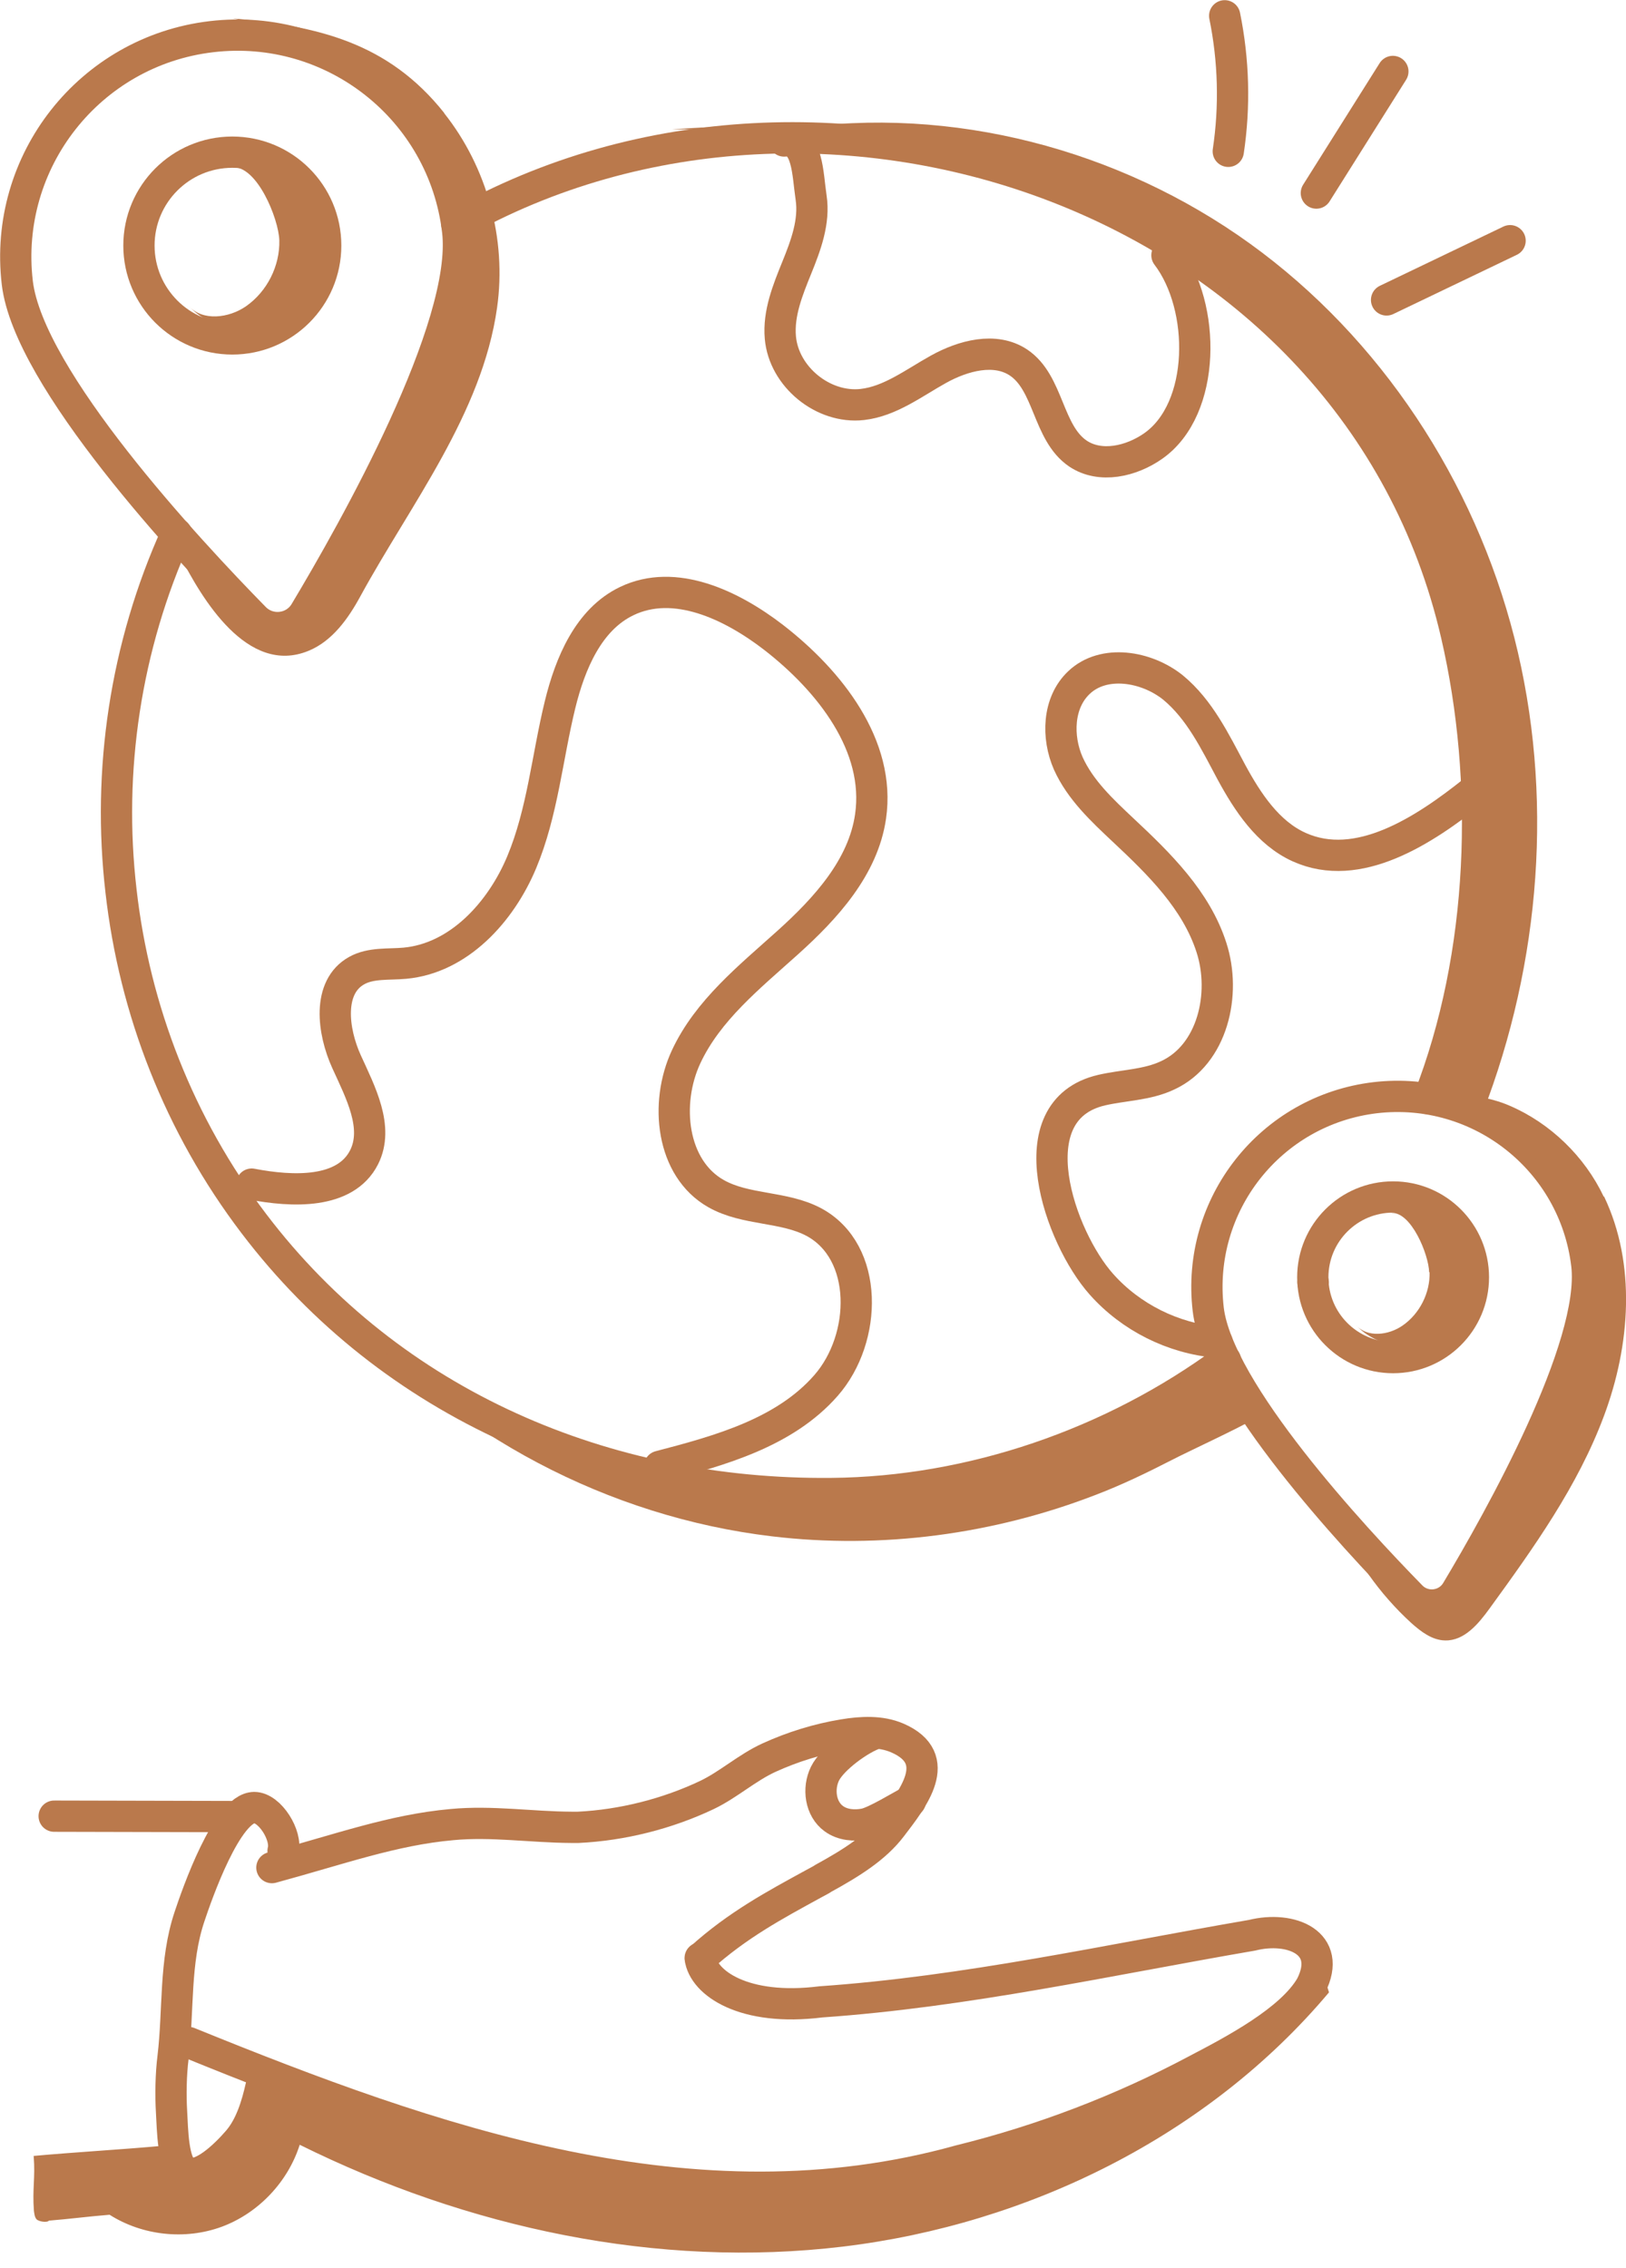 <svg width="104" height="145" viewBox="0 0 104 145" fill="none" xmlns="http://www.w3.org/2000/svg">
<g clip-path="url(#clip0_296_12069)">
<path d="M2.143 137.853C4.798 137.61 7.724 137.448 10.38 137.206C10.623 138.459 12.133 139.187 13.373 138.85C14.613 138.513 15.503 137.394 15.921 136.181C16.339 134.968 16.339 133.661 16.339 132.381C30.32 138.661 45.298 140.71 60.398 138.082C69.013 136.586 78.868 132.691 84.693 126.127C84.949 126.909 84.747 126.613 85.003 127.394C77.291 136.572 65.791 142.219 53.927 143.648C42.049 145.076 29.888 142.448 19.17 137.138C18.415 139.524 16.514 141.518 14.182 142.381C11.836 143.243 9.113 142.947 7.01 141.613C5.675 141.72 4.461 141.882 3.127 141.99C3.005 142.138 2.453 142.044 2.331 141.896C2.21 141.747 2.196 141.545 2.169 141.357C2.062 139.968 2.264 139.268 2.156 137.879L2.143 137.853Z" fill="#BA794C"/>
<path d="M12.065 130.601C27.623 136.922 44.381 142.879 61.382 138.149C66.639 136.855 71.749 134.901 76.535 132.354C78.854 131.141 82.575 129.2 83.856 126.976C85.258 124.213 82.562 123.122 80.081 123.742C70.913 125.318 61.813 127.354 52.51 128C47.576 128.62 44.987 126.787 44.785 125.197" stroke="#BA794C" stroke-width="2" stroke-linecap="round" stroke-linejoin="round"/>
<path d="M16.703 133.392C16.42 134.659 16.015 135.952 15.233 136.869C14.451 137.785 12.766 139.443 11.822 138.85C11.04 138.351 11.04 136.141 10.973 135.049C10.906 133.958 10.933 132.623 11.067 131.559C11.431 128.513 11.148 125.454 12.119 122.556C12.604 121.101 14.519 115.602 16.258 115.575C17.269 115.575 18.375 117.381 18.105 118.351" stroke="#BA794C" stroke-width="2" stroke-linecap="round" stroke-linejoin="round"/>
<path d="M17.391 119.416C21.718 118.243 25.129 117.003 28.904 116.666C31.439 116.424 33.987 116.828 36.562 116.841C36.71 116.841 36.832 116.841 36.98 116.841C39.784 116.707 42.683 115.979 45.231 114.766C46.606 114.106 47.779 113.027 49.195 112.38C50.705 111.693 52.309 111.195 53.954 110.925C55.1 110.736 56.327 110.669 57.392 111.127C60.465 112.461 58.349 115.062 57.014 116.814C55.989 118.162 54.426 119.133 52.633 120.116L52.579 120.157C52.376 120.265 52.174 120.386 51.958 120.494C51.931 120.521 51.877 120.534 51.837 120.561C49.653 121.761 47.159 123.081 44.8 125.224" stroke="#BA794C" stroke-width="2" stroke-linecap="round" stroke-linejoin="round"/>
<path d="M15.127 116.154L3.465 116.127" stroke="#BA794C" stroke-width="2" stroke-linecap="round" stroke-linejoin="round"/>
<path d="M56.031 110.831C55.019 111.154 53.24 112.448 52.768 113.405C52.296 114.362 52.471 115.669 53.334 116.289C53.887 116.693 54.642 116.761 55.316 116.626C55.99 116.491 57.621 115.48 58.228 115.17" stroke="#BA794C" stroke-width="2" stroke-linecap="round" stroke-linejoin="round"/>
<path d="M83.981 82.008H83.996" stroke="#BA794C" stroke-width="2" stroke-linecap="round" stroke-linejoin="round"/>
<path d="M91.382 70.256C94.982 61.038 95.332 49.959 93.148 40.553C86.691 12.601 52.729 0.997 29.217 14.34" stroke="#BA794C" stroke-width="2" stroke-linecap="round" stroke-linejoin="round"/>
<path d="M11.286 34.124C8.01 41.361 6.85 49.299 7.74 56.967C8.603 64.582 11.461 71.954 16.234 78.234C25.065 89.865 38.776 95.633 53.175 95.498C62.14 95.418 71.159 92.304 78.386 86.981" stroke="#BA794C" stroke-width="2" stroke-linecap="round" stroke-linejoin="round"/>
<path d="M42.185 93.76C46.068 92.749 50.194 91.604 52.836 88.585C55.478 85.566 55.586 80.04 52.054 78.14C50.126 77.116 47.699 77.399 45.798 76.321C42.94 74.704 42.495 70.553 43.884 67.574C45.273 64.596 47.942 62.466 50.382 60.27C52.823 58.073 55.209 55.458 55.681 52.21C56.341 47.696 53.079 43.544 49.479 40.755C46.783 38.679 43.156 36.954 40.082 38.437C37.642 39.609 36.469 42.412 35.822 45.054C34.999 48.423 34.703 51.941 33.368 55.135C32.033 58.329 29.337 61.28 25.886 61.59C24.848 61.685 23.729 61.55 22.812 62.062C20.924 63.113 21.275 65.93 22.165 67.884C23.054 69.838 24.254 72.089 23.284 74.003C22.084 76.361 18.7 76.213 16.098 75.714" stroke="#BA794C" stroke-width="2" stroke-linecap="round" stroke-linejoin="round"/>
<path d="M74.638 16.321C77.145 19.609 77.145 26.146 73.761 28.518C72.359 29.502 70.377 29.96 68.948 29.003C66.993 27.682 67.101 24.488 65.146 23.181C63.65 22.183 61.6 22.736 60.023 23.612C58.446 24.488 56.936 25.661 55.156 25.863C52.648 26.146 50.127 24.084 49.912 21.577C49.777 20.041 50.383 18.545 50.963 17.116C51.543 15.688 52.109 14.165 51.88 12.642C51.651 11.119 51.678 8.841 50.154 9.016" stroke="#BA794C" stroke-width="2" stroke-linecap="round" stroke-linejoin="round"/>
<path d="M94.282 50.553C91.046 53.14 86.853 55.862 83.091 54.164C81.096 53.261 79.802 51.294 78.75 49.353C77.712 47.412 76.728 45.364 75.029 43.962C73.317 42.588 70.58 42.143 69.003 43.652C67.655 44.933 67.587 47.129 68.329 48.814C69.097 50.512 70.486 51.806 71.847 53.086C74.153 55.243 76.512 57.561 77.483 60.58C78.454 63.571 77.55 67.439 74.679 68.76C73.371 69.38 71.861 69.38 70.459 69.704C64.904 70.997 67.79 79.151 70.459 82.129C72.333 84.232 75.029 85.579 77.847 85.822" stroke="#BA794C" stroke-width="2" stroke-linecap="round" stroke-linejoin="round"/>
<path d="M1.107 18.086C1.835 24.218 12.027 35.175 16.288 39.515C17.231 40.471 18.822 40.283 19.51 39.137C22.637 33.922 29.999 20.889 29.271 14.757C28.354 6.981 21.303 1.428 13.524 2.345C5.745 3.261 0.19 10.31 1.107 18.086Z" stroke="#BA794C" stroke-width="2" stroke-linecap="round" stroke-linejoin="round"/>
<path d="M14.859 21.671C18.158 21.671 20.832 18.998 20.832 15.701C20.832 12.403 18.158 9.73 14.859 9.73C11.561 9.73 8.887 12.403 8.887 15.701C8.887 18.998 11.561 21.671 14.859 21.671Z" stroke="#BA794C" stroke-width="2" stroke-linecap="round" stroke-linejoin="round"/>
<path d="M77.279 83.719C77.899 88.962 86.555 98.288 90.262 102.075C91.112 102.938 92.541 102.762 93.161 101.738C95.884 97.196 102.113 86.105 101.493 80.862C100.697 74.178 94.644 69.407 87.957 70.188C81.27 70.984 76.497 77.035 77.279 83.719Z" stroke="#BA794C" stroke-width="2" stroke-linecap="round" stroke-linejoin="round"/>
<path d="M89.103 86.806C91.94 86.806 94.24 84.507 94.24 81.671C94.24 78.835 91.94 76.536 89.103 76.536C86.266 76.536 83.967 78.835 83.967 81.671C83.967 84.507 86.266 86.806 89.103 86.806Z" stroke="#BA794C" stroke-width="2" stroke-linecap="round" stroke-linejoin="round"/>
<path d="M17.866 15.364C17.906 17.008 17.084 18.639 15.736 19.582C14.63 20.35 12.945 20.552 12.068 19.555C13.754 21.361 16.774 21.738 18.85 20.404C20.926 19.07 21.843 16.172 20.899 13.881C19.955 11.59 17.259 10.188 14.846 10.701C16.423 10.552 17.825 13.976 17.866 15.377V15.364Z" fill="#BA794C"/>
<path d="M91.436 81.347C91.476 82.668 90.802 84.002 89.71 84.757C88.82 85.377 87.459 85.552 86.731 84.73C88.092 86.199 90.532 86.496 92.218 85.418C93.903 84.34 94.644 81.994 93.876 80.135C93.107 78.275 90.937 77.143 88.969 77.561C90.249 77.439 91.382 80.216 91.409 81.347H91.436Z" fill="#BA794C"/>
<path d="M28.409 7.237C31.16 10.7 32.413 15.296 31.793 19.676C30.836 26.455 26.252 32.264 23.057 38.113C22.275 39.555 21.25 40.997 19.727 41.617C15.817 43.221 12.891 38.248 11.516 35.539C10.546 33.625 9.602 31.644 8.092 30.121C10.128 32.479 12.163 34.851 14.199 37.21C15.062 38.221 16.1 39.299 17.435 39.326C19.134 39.353 20.279 37.668 21.102 36.186C22.733 33.248 24.378 30.296 26.009 27.358C28.301 23.221 30.688 18.719 30.081 14.029C29.622 10.485 27.438 7.318 24.594 5.161C21.749 3.018 18.338 1.859 14.873 1.172C20.279 1.671 24.809 2.682 28.423 7.237H28.409Z" fill="#BA794C"/>
<path d="M102.599 76.509C104.662 80.835 104.271 86.024 102.599 90.512C100.927 95.013 98.096 98.962 95.278 102.843C94.564 103.827 93.661 104.919 92.434 104.892C91.598 104.878 90.883 104.326 90.263 103.773C88.228 101.913 86.596 99.595 85.518 97.048C86.974 97.736 87.796 99.245 88.861 100.444C89.926 101.644 91.692 102.614 93.081 101.806C93.728 101.428 94.119 100.741 94.47 100.094C96.371 96.59 98.069 92.965 99.525 89.245C100.793 86.037 101.885 82.56 101.143 79.204C100.537 76.509 98.757 74.151 96.465 72.587C94.173 71.024 91.45 70.215 88.686 69.973C91.436 70.215 93.89 69.555 96.559 70.7C99.161 71.819 101.359 73.948 102.572 76.509H102.599Z" fill="#BA794C"/>
<path d="M88.686 19.178L96.586 15.391" stroke="#BA794C" stroke-width="2" stroke-linecap="round" stroke-linejoin="round"/>
<path d="M84.195 12.345C85.827 9.757 87.458 7.156 89.089 4.569" stroke="#BA794C" stroke-width="2" stroke-linecap="round" stroke-linejoin="round"/>
<path d="M78.561 9.676C78.993 6.806 78.912 3.854 78.332 1.01" stroke="#BA794C" stroke-width="2" stroke-linecap="round" stroke-linejoin="round"/>
<path d="M50.654 8.247C60.859 6.725 71.578 9.541 79.95 15.579C88.322 21.617 94.308 30.768 96.856 40.768C99.404 50.768 98.555 61.536 94.834 71.159C93.297 70.781 91.747 70.39 90.21 70.013C92.367 68.867 92.798 66.037 92.987 63.598C93.648 55.026 94.295 46.253 91.909 37.991C89.05 28.059 81.851 19.622 72.885 14.501C63.92 9.379 53.296 7.466 42.982 8.274" fill="#BA794C"/>
<path d="M49.372 98.234C38.937 96.994 29.028 91.765 22.111 83.867C31.778 93.355 46.136 97.803 59.47 95.431C66.548 94.177 73.424 91.01 78.345 85.768C76.336 87.897 82.699 89.272 80.124 90.781C79.113 91.374 76.012 92.803 74.92 93.369C73.343 94.177 71.752 94.946 70.094 95.579C63.541 98.113 56.369 99.07 49.372 98.234Z" fill="#BA794C"/>
</g>
<defs>
<clipPath id="clip0_296_12069">
<rect width="104" height="145" fill="white"/>
</clipPath>
</defs>
</svg>
